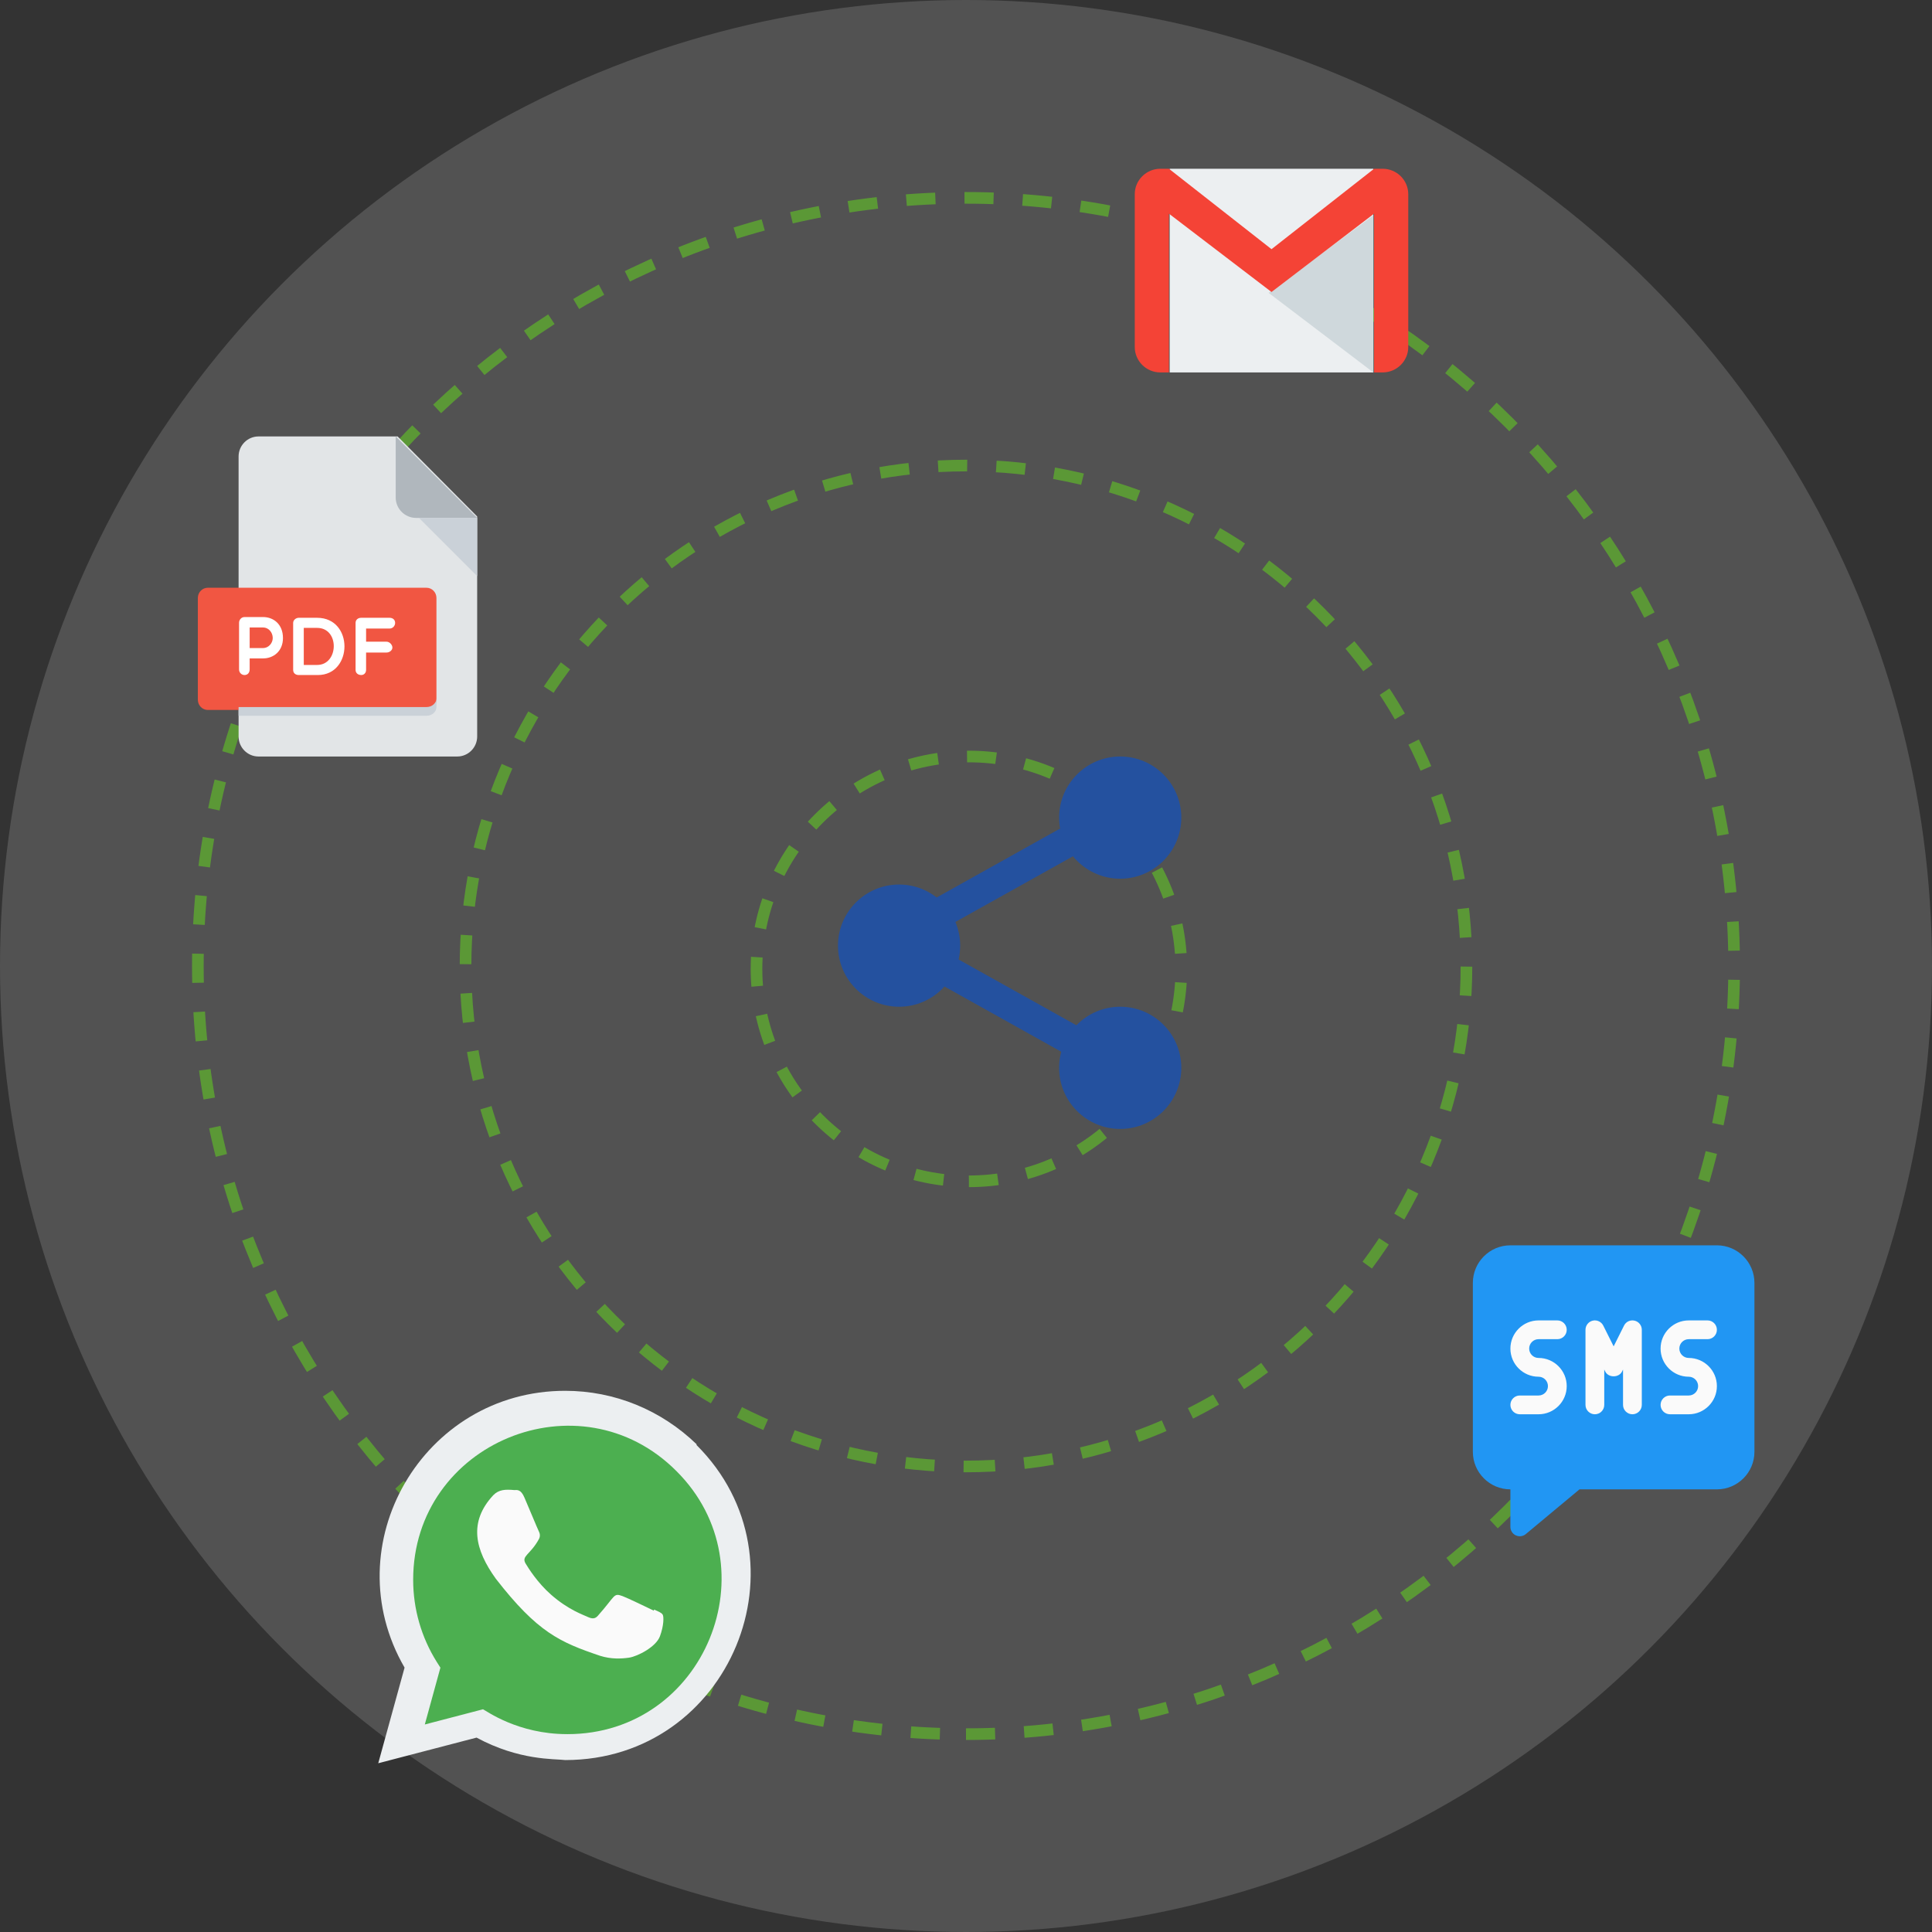 <?xml version="1.0" encoding="UTF-8"?>
<svg width="332px" height="332px" viewBox="0 0 332 332" version="1.1" xmlns="http://www.w3.org/2000/svg" xmlns:xlink="http://www.w3.org/1999/xlink">
    <rect x="0" y="0" width="332" height="332" fill="#333333" stroke="none"/>
    <!-- Generator: Sketch 62 (91390) - https://sketch.com -->
    <title>Group 5</title>
    <desc>Created with Sketch.</desc>
    <g id="Page-1" stroke="none" stroke-width="1" fill="none" fill-rule="evenodd">
        <g id="Desktop-HD-Copy" transform="translate(-102, -1651)">
            <g id="Group-5" transform="translate(102, 1651)">
                <circle id="Oval" fill="#CFCFCF" opacity="0.2" cx="166" cy="166" r="166"></circle>
                <path d="M166.5,203 C186.658,203 203,186.658 203,166.5 C203,146.342 186.658,130 166.5,130 C146.342,130 130,146.342 130,166.5 C130,186.658 146.342,203 166.5,203 Z" id="Oval" stroke="#5B9836" stroke-width="2" stroke-dasharray="5,5"></path>
                <path d="M166,252 C213.496,252 252,213.496 252,166 C252,118.504 213.496,80 166,80 C118.504,80 80,118.504 80,166 C80,213.496 118.504,252 166,252 Z" id="Oval" stroke="#5B9836" stroke-width="2" stroke-dasharray="5,5"></path>
                <path d="M166,298 C238.902,298 298,238.902 298,166 C298,93.098 238.902,34 166,34 C93.098,34 34,93.098 34,166 C34,238.902 93.098,298 166,298 Z" id="Oval" stroke="#5B9836" stroke-width="2" stroke-dasharray="5,5"></path>
                <g id="share" transform="translate(144, 130)" fill="#24519F" fill-rule="nonzero">
                    <path d="M57,10.5 C57,15.194 53.195,19 48.5,19 C43.805,19 40,15.194 40,10.5 C40,5.806 43.805,2 48.5,2 C53.195,2 57,5.806 57,10.5 L57,10.5 Z" id="Path"></path>
                    <path d="M48.5,21 C42.709,21 38,16.291 38,10.5 C38,4.709 42.709,0 48.5,0 C54.291,0 59,4.709 59,10.5 C59,16.291 54.291,21 48.5,21 Z M48.5,3.937 C44.88,3.937 41.938,6.883 41.938,10.5 C41.938,14.117 44.88,17.063 48.5,17.063 C52.12,17.063 55.062,14.117 55.062,10.5 C55.062,6.883 52.12,3.937 48.5,3.937 Z" id="Shape"></path>
                    <path d="M57,53.5 C57,58.194 53.195,62 48.5,62 C43.805,62 40,58.194 40,53.5 C40,48.806 43.805,45 48.5,45 C53.195,45 57,48.806 57,53.5 L57,53.5 Z" id="Path"></path>
                    <path d="M48.5,64 C42.709,64 38,59.291 38,53.5 C38,47.709 42.709,43 48.5,43 C54.291,43 59,47.709 59,53.5 C59,59.291 54.291,64 48.5,64 Z M48.5,46.937 C44.88,46.937 41.938,49.883 41.938,53.5 C41.938,57.117 44.88,60.063 48.5,60.063 C52.12,60.063 55.062,57.117 55.062,53.5 C55.062,49.883 52.12,46.937 48.5,46.937 L48.5,46.937 Z" id="Shape"></path>
                    <path d="M19,32.5 C19,37.195 15.194,41 10.5,41 C5.806,41 2,37.195 2,32.5 C2,27.805 5.806,24 10.5,24 C15.194,24 19,27.805 19,32.5 Z" id="Path"></path>
                    <path d="M10.5,43 C4.709,43 0,38.291 0,32.5 C0,26.709 4.709,22 10.5,22 C16.291,22 21,26.709 21,32.5 C21,38.291 16.291,43 10.5,43 Z M10.5,25.938 C6.88,25.938 3.937,28.883 3.937,32.5 C3.937,36.117 6.88,39.062 10.5,39.062 C14.12,39.062 17.063,36.117 17.063,32.5 C17.063,28.883 14.12,25.938 10.5,25.938 Z" id="Shape"></path>
                    <path d="M16.662,30 C15.737,30 14.838,29.528 14.348,28.684 C13.622,27.436 14.069,25.844 15.343,25.129 L40.023,11.345 C41.298,10.628 42.923,11.066 43.652,12.319 C44.378,13.567 43.931,15.159 42.657,15.874 L17.976,29.658 C17.561,29.89 17.109,30 16.662,30 Z" id="Path"></path>
                    <path d="M41.338,52 C40.891,52 40.439,51.89 40.024,51.658 L15.343,37.873 C14.069,37.162 13.622,35.569 14.348,34.318 C15.071,33.068 16.699,32.627 17.976,33.344 L42.657,47.129 C43.931,47.841 44.378,49.433 43.652,50.684 C43.16,51.528 42.261,52 41.338,52 L41.338,52 Z" id="Path"></path>
                </g>
                <g id="whatsapp" transform="translate(65, 239)" fill-rule="nonzero">
                    <path d="M54.719,9.197 C48.639,3.32 40.639,0 32.12,0 C7.667,0 -7.688,26.493 4.523,47.568 L0,64 L16.893,59.595 C24.253,63.571 30.282,63.219 32.136,63.453 C60.49,63.453 74.604,29.149 54.679,9.301 L54.719,9.197 Z" id="Path" fill="#ECEFF1"></path>
                    <path d="M32.502,59 L32.486,58.997 L32.443,58.997 C23.957,58.997 18.535,54.96 18.001,54.727 L8,57.339 L10.681,47.575 L10.043,46.571 C7.403,42.349 6,37.487 6,32.48 C6,8.926 34.657,-2.852 51.24,13.796 C67.783,30.27 56.168,59 32.502,59 Z" id="Path" fill="#4CAF50"></path>
                    <path d="M47.383,37.587 L47.36,37.781 C46.567,37.392 42.704,35.537 41.984,35.281 C40.369,34.693 40.825,35.188 37.723,38.676 C37.262,39.181 36.804,39.22 36.021,38.87 C35.231,38.482 32.693,37.667 29.689,35.027 C27.349,32.97 25.779,30.446 25.315,29.67 C24.543,28.36 26.158,28.174 27.629,25.441 C27.892,24.898 27.758,24.471 27.563,24.085 C27.365,23.697 25.792,19.892 25.133,18.376 C24.501,16.864 23.85,17.056 23.362,17.056 C21.845,16.927 20.735,16.947 19.758,17.946 C15.505,22.537 16.577,27.273 20.216,32.31 C27.368,41.502 31.178,43.195 38.145,45.545 C40.026,46.132 41.742,46.049 43.099,45.858 C44.611,45.622 47.755,43.992 48.411,42.167 C49.083,40.343 49.083,38.829 48.885,38.479 C48.69,38.13 48.174,37.936 47.383,37.587 L47.383,37.587 Z" id="Path" fill="#FAFAFA"></path>
                </g>
                <g id="gmail" transform="translate(195, 29)" fill-rule="nonzero">
                    <rect id="Rectangle" fill="#ECEFF1" x="6" y="0" width="35" height="35"></rect>
                    <polygon id="Path" fill="#CFD8DC" points="23 21.324 41 35 41 8"></polygon>
                    <path d="M42.594,0 L41.125,0 L23.5,13.819 L5.875,0 L4.406,0 C1.974,0 0,1.96 0,4.375 L0,30.625 C0,33.04 1.974,35 4.406,35 L5.875,35 L5.875,7.718 L23.5,21.178 L41.125,7.715 L41.125,35 L42.594,35 C45.026,35 47,33.04 47,30.625 L47,4.375 C47,1.96 45.026,0 42.594,0 Z" id="Path" fill="#F44336"></path>
                </g>
                <g id="sms" transform="translate(253, 214)" fill-rule="nonzero">
                    <path d="M42.035,0 L6.551,0 C2.993,0 0.099,2.894 0.099,6.452 L0.099,35.484 C0.099,39.042 2.993,41.935 6.551,41.935 L6.551,48.384 C6.551,49.01 6.912,49.577 7.48,49.845 C7.696,49.945 7.931,49.997 8.164,49.997 C8.535,49.997 8.902,49.871 9.196,49.623 L18.425,41.935 L42.035,41.935 C45.593,41.935 48.486,39.042 48.486,35.484 L48.486,6.452 C48.486,2.894 45.593,0 42.035,0 Z" id="Path" fill="#2196F3"></path>
                    <g id="Group" transform="translate(6.452, 12.802)" fill="#FAFAFA">
                        <path d="M4.938,16.23 L1.712,16.23 C0.822,16.23 0.099,15.507 0.099,14.617 C0.099,13.727 0.822,13.004 1.712,13.004 L4.938,13.004 C5.828,13.004 6.551,12.281 6.551,11.391 C6.551,10.501 5.828,9.778 4.938,9.778 C2.27,9.778 0.099,7.607 0.099,4.94 C0.099,2.272 2.27,0.101 4.938,0.101 L8.164,0.101 C9.054,0.101 9.777,0.823 9.777,1.714 C9.777,2.604 9.054,3.327 8.164,3.327 L4.938,3.327 C4.048,3.327 3.325,4.049 3.325,4.94 C3.325,5.83 4.048,6.552 4.938,6.552 C7.606,6.552 9.777,8.723 9.777,11.391 C9.777,14.059 7.606,16.23 4.938,16.23 Z" id="Path"></path>
                        <path d="M30.744,16.23 L27.519,16.23 C26.628,16.23 25.906,15.507 25.906,14.617 C25.906,13.727 26.628,13.004 27.519,13.004 L30.744,13.004 C31.631,13.004 32.357,12.281 32.357,11.391 C32.357,10.501 31.631,9.778 30.744,9.778 C28.077,9.778 25.906,7.607 25.906,4.94 C25.906,2.272 28.077,0.101 30.744,0.101 L33.97,0.101 C34.86,0.101 35.583,0.823 35.583,1.714 C35.583,2.604 34.86,3.327 33.97,3.327 L30.744,3.327 C29.857,3.327 29.131,4.049 29.131,4.94 C29.131,5.83 29.857,6.552 30.744,6.552 C33.412,6.552 35.583,8.723 35.583,11.391 C35.583,14.059 33.412,16.23 30.744,16.23 Z" id="Path"></path>
                        <path d="M21.067,16.23 C20.177,16.23 19.454,15.507 19.454,14.617 L19.454,8.546 L19.283,8.888 C18.735,9.981 16.944,9.981 16.396,8.888 L16.228,8.546 L16.228,14.617 C16.228,15.507 15.506,16.23 14.615,16.23 C13.725,16.23 13.002,15.507 13.002,14.617 L13.002,1.714 C13.002,0.965 13.519,0.314 14.244,0.143 C14.964,-0.031 15.722,0.323 16.057,0.991 L17.841,4.559 L19.625,0.994 C19.957,0.32 20.696,-0.028 21.438,0.143 C22.167,0.314 22.68,0.965 22.68,1.714 L22.68,14.617 C22.68,15.507 21.957,16.23 21.067,16.23 Z" id="Path"></path>
                    </g>
                </g>
                <g id="pdf" transform="translate(34, 75)" fill-rule="nonzero">
                    <path d="M10.417,0 C8.537,0 7,1.547 7,3.438 L7,51.562 C7,53.453 8.537,55 10.417,55 L44.583,55 C46.462,55 48,53.453 48,51.562 L48,13.75 L34.333,0 L10.417,0 Z" id="Path" fill="#E2E5E7"></path>
                    <path d="M37.5,14 L48,14 L34,0 L34,10.5 C34,12.425 35.575,14 37.5,14 Z" id="Path" fill="#B0B7BD"></path>
                    <polygon id="Path" fill="#CAD1D8" points="48 24 38 14 48 14"></polygon>
                    <path d="M41,45.25 C41,46.212 40.231,47 39.292,47 L1.708,47 C0.769,47 0,46.212 0,45.25 L0,27.75 C0,26.788 0.769,26 1.708,26 L39.292,26 C40.231,26 41,26.788 41,27.75 L41,45.25 Z" id="Path" fill="#F15642"></path>
                    <g id="Group" transform="translate(7, 31)" fill="#FFFFFF">
                        <path d="M0.08,1.017 C0.08,0.548 0.44,0.036 1.019,0.036 L4.21,0.036 C6.007,0.036 7.625,1.273 7.625,3.644 C7.625,5.892 6.007,7.143 4.21,7.143 L1.903,7.143 L1.903,9.02 C1.903,9.646 1.516,10 1.019,10 C0.562,10 0.08,9.646 0.08,9.02 L0.08,1.017 L0.08,1.017 Z M1.903,1.826 L1.903,5.367 L4.21,5.367 C5.136,5.367 5.869,4.526 5.869,3.644 C5.869,2.651 5.136,1.826 4.21,1.826 L1.903,1.826 Z" id="Shape"></path>
                        <path d="M10.331,10 C9.875,10 9.377,9.744 9.377,9.12 L9.377,1.045 C9.377,0.535 9.875,0.164 10.331,0.164 L13.495,0.164 C19.809,0.164 19.671,10 13.619,10 L10.331,10 L10.331,10 Z M11.202,1.899 L11.202,8.267 L13.495,8.267 C17.226,8.267 17.391,1.899 13.495,1.899 L11.202,1.899 L11.202,1.899 Z" id="Shape"></path>
                        <path d="M21.91,2.012 L21.91,4.272 L25.434,4.272 C25.931,4.272 26.429,4.784 26.429,5.28 C26.429,5.749 25.931,6.133 25.434,6.133 L21.91,6.133 L21.91,9.118 C21.91,9.616 21.566,9.998 21.082,9.998 C20.474,9.998 20.103,9.616 20.103,9.118 L20.103,1.044 C20.103,0.533 20.476,0.162 21.082,0.162 L25.933,0.162 C26.541,0.162 26.901,0.533 26.901,1.044 C26.901,1.499 26.541,2.011 25.933,2.011 L21.91,2.011 L21.91,2.012 Z" id="Path"></path>
                    </g>
                    <path d="M39.3,46.5 L7,46.5 L7,48 L39.3,48 C40.235,48 41,47.325 41,46.5 L41,45 C41,45.825 40.235,46.5 39.3,46.5 Z" id="Path" fill="#CAD1D8"></path>
                </g>
            </g>
        </g>
    </g>
</svg>